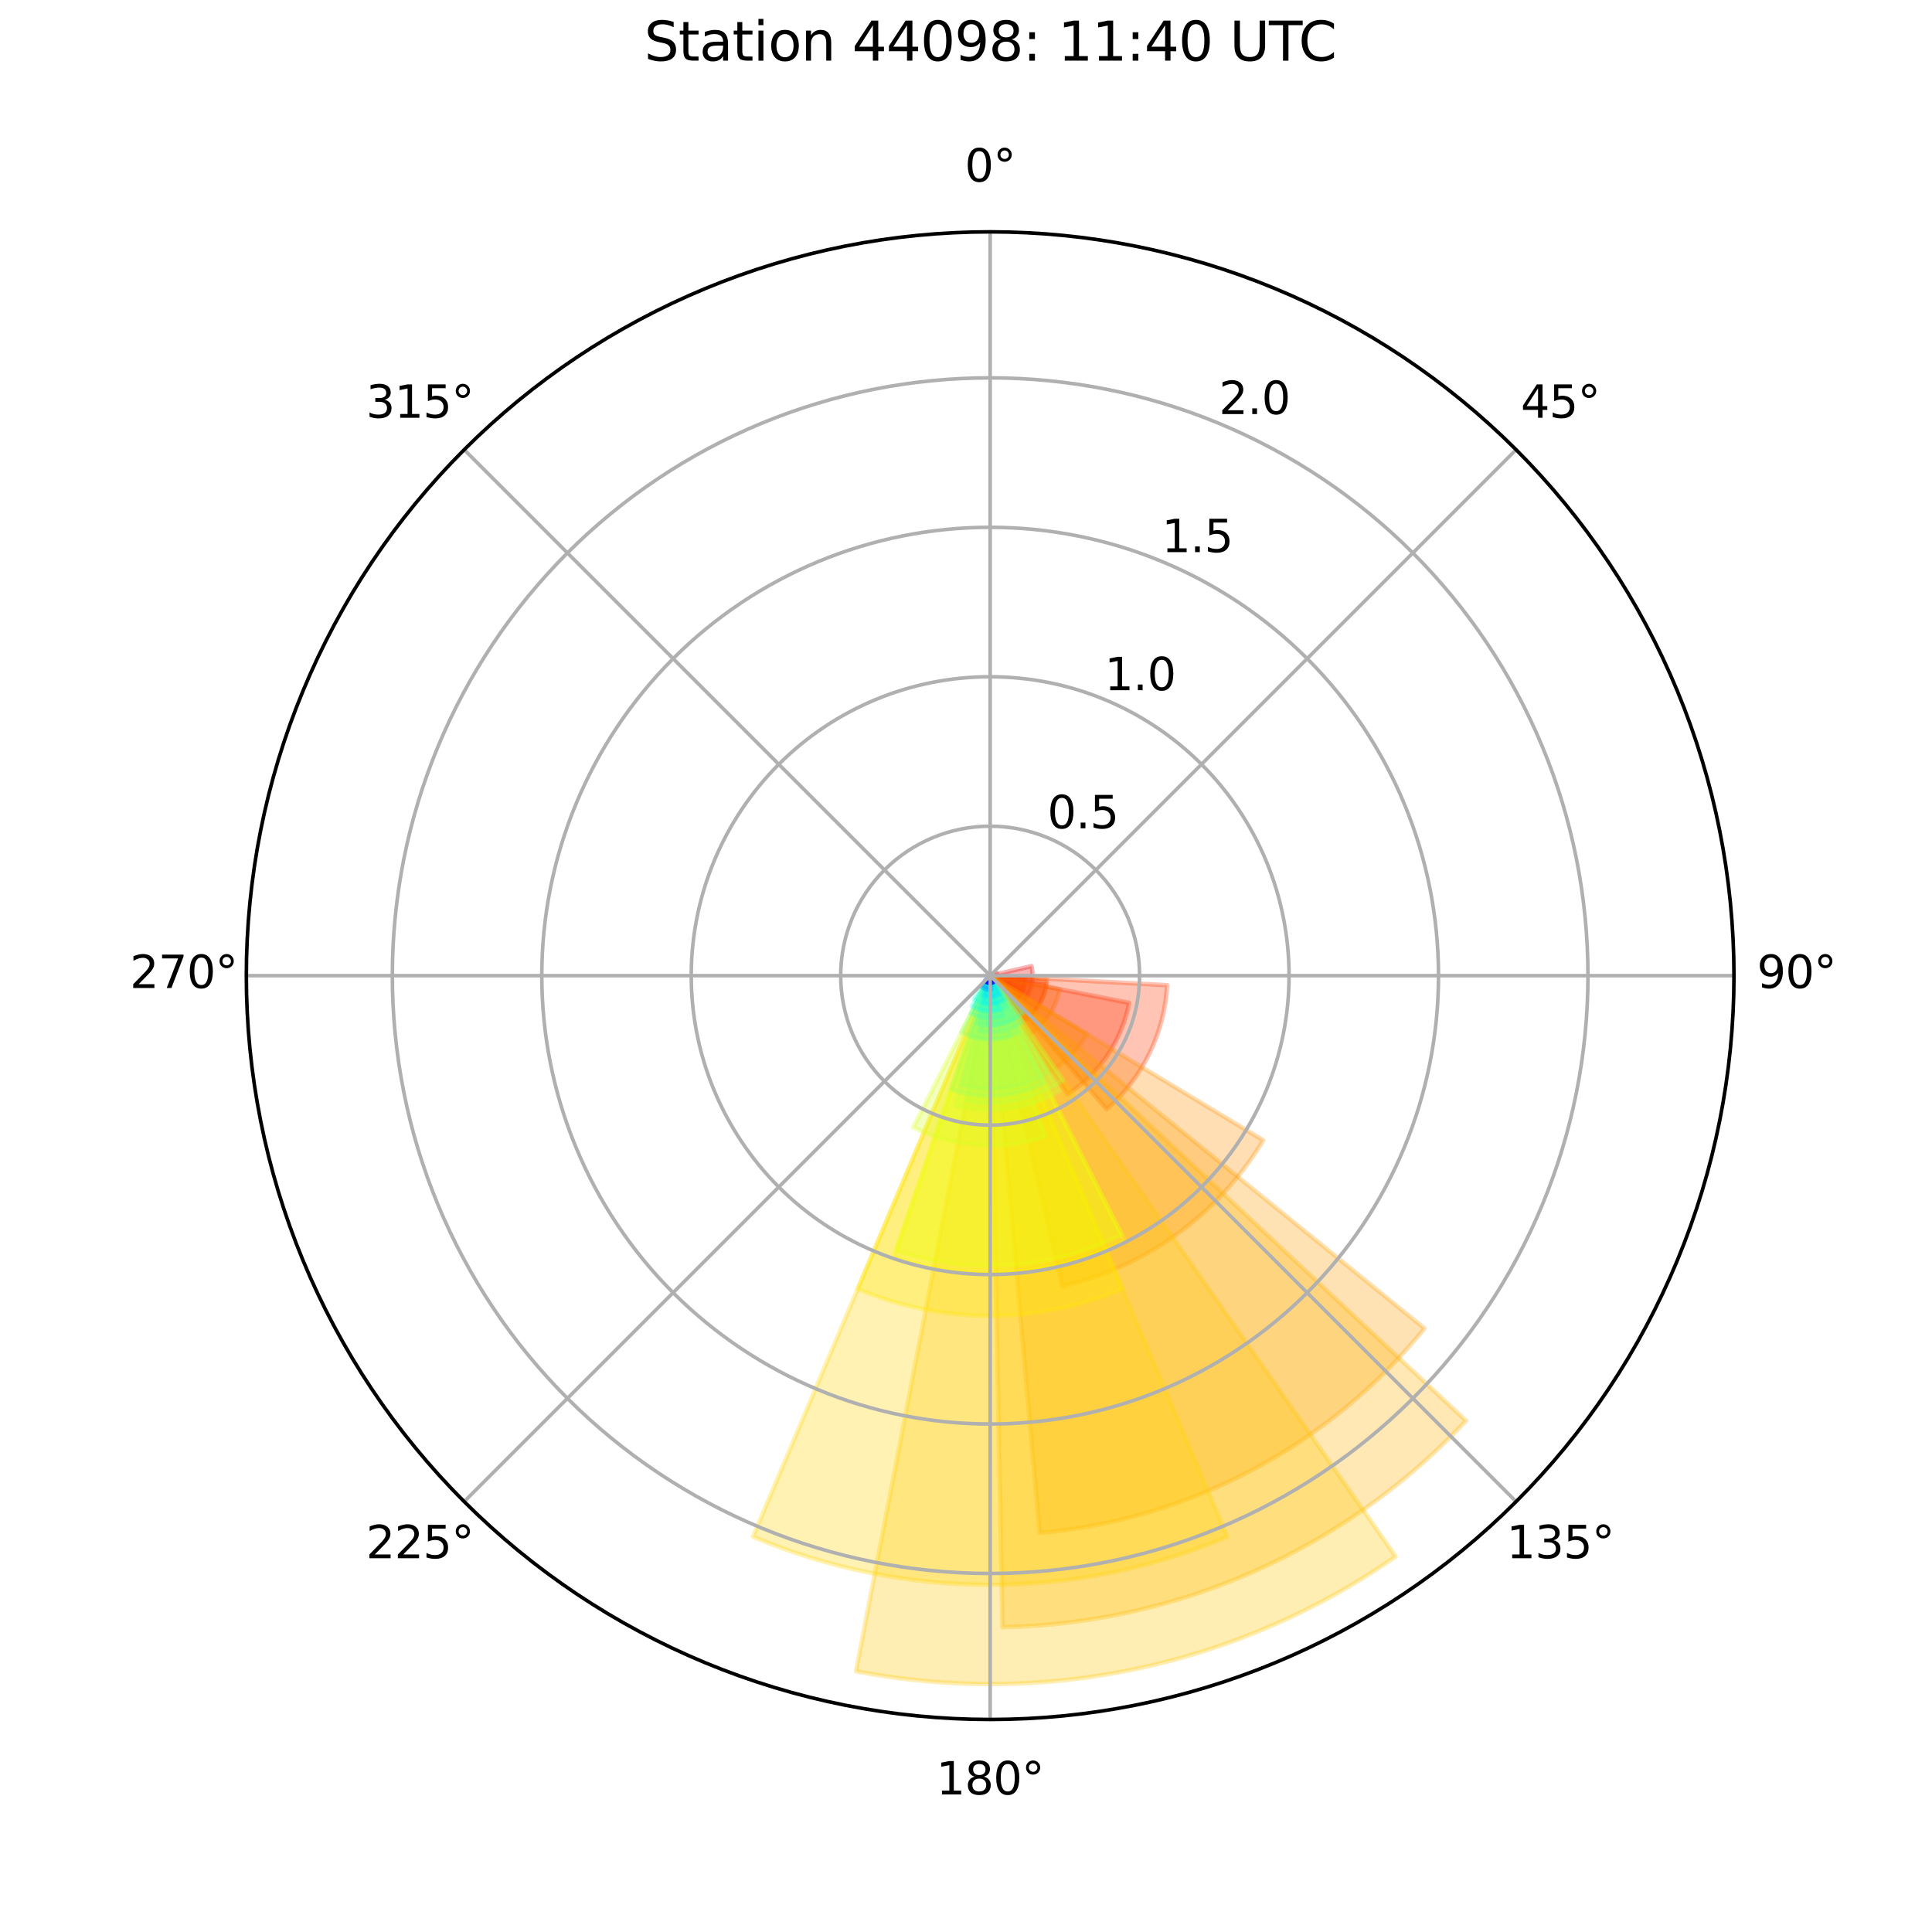 <?xml version="1.0" encoding="utf-8" standalone="no"?>
<!DOCTYPE svg PUBLIC "-//W3C//DTD SVG 1.1//EN"
  "http://www.w3.org/Graphics/SVG/1.1/DTD/svg11.dtd">
<svg xmlns:xlink="http://www.w3.org/1999/xlink" width="432pt" height="432pt" viewBox="0 0 432 432" xmlns="http://www.w3.org/2000/svg" version="1.1">
 <defs>
  <style type="text/css">*{stroke-linejoin: round; stroke-linecap: butt}</style>
 </defs>
 <g id="figure_1">
  <g id="patch_1">
   <path d="M 0 432 
L 432 432 
L 432 0 
L 0 0 
z
" style="fill: #ffffff"/>
  </g>
  <g id="axes_1">
   <g id="patch_2">
    <path d="M 387.72 218.16 
C 387.72 196.319 383.418 174.69 375.06 154.512 
C 366.701 134.334 354.45 115.998 339.006 100.554 
C 323.562 85.11 305.226 72.859 285.048 64.5 
C 264.87 56.142 243.241 51.84 221.4 51.84 
C 199.559 51.84 177.93 56.142 157.752 64.5 
C 137.574 72.859 119.238 85.11 103.794 100.554 
C 88.35 115.998 76.099 134.334 67.74 154.512 
C 59.382 174.69 55.08 196.319 55.08 218.16 
C 55.08 240.001 59.382 261.63 67.74 281.808 
C 76.099 301.986 88.35 320.322 103.794 335.766 
C 119.238 351.21 137.574 363.461 157.752 371.82 
C 177.93 380.178 199.559 384.48 221.4 384.48 
C 243.241 384.48 264.87 380.178 285.048 371.82 
C 305.226 363.461 323.562 351.21 339.006 335.766 
C 354.45 320.322 366.701 301.986 375.06 281.808 
C 383.418 261.63 387.72 240.001 387.72 218.16 
M 221.4 218.16 
C 221.4 218.16 221.4 218.16 221.4 218.16 
C 221.4 218.16 221.4 218.16 221.4 218.16 
C 221.4 218.16 221.4 218.16 221.4 218.16 
C 221.4 218.16 221.4 218.16 221.4 218.16 
C 221.4 218.16 221.4 218.16 221.4 218.16 
C 221.4 218.16 221.4 218.16 221.4 218.16 
C 221.4 218.16 221.4 218.16 221.4 218.16 
C 221.4 218.16 221.4 218.16 221.4 218.16 
C 221.4 218.16 221.4 218.16 221.4 218.16 
C 221.4 218.16 221.4 218.16 221.4 218.16 
C 221.4 218.16 221.4 218.16 221.4 218.16 
C 221.4 218.16 221.4 218.16 221.4 218.16 
C 221.4 218.16 221.4 218.16 221.4 218.16 
C 221.4 218.16 221.4 218.16 221.4 218.16 
C 221.4 218.16 221.4 218.16 221.4 218.16 
C 221.4 218.16 221.4 218.16 221.4 218.16 
z
" style="fill: #ffffff"/>
   </g>
   <g id="patch_3">
    <path d="M 221.4 218.16 
C 221.4 218.16 221.4 218.16 221.4 218.16 
C 221.4 218.16 221.4 218.16 221.4 218.16 
L 221.4 218.16 
C 221.4 218.16 221.4 218.16 221.4 218.16 
C 221.4 218.16 221.4 218.16 221.4 218.16 
z
" clip-path="url(#pe6a37d64e6)" style="fill: #800000; opacity: 0.3; stroke: #800000; stroke-linejoin: miter"/>
   </g>
   <g id="patch_4">
    <path d="M 221.4 218.16 
C 221.4 218.16 221.4 218.16 221.4 218.16 
C 221.4 218.16 221.4 218.16 221.4 218.16 
L 221.4 218.16 
C 221.4 218.16 221.4 218.16 221.4 218.16 
C 221.4 218.16 221.4 218.16 221.4 218.16 
z
" clip-path="url(#pe6a37d64e6)" style="fill: #890000; opacity: 0.3; stroke: #890000; stroke-linejoin: miter"/>
   </g>
   <g id="patch_5">
    <path d="M 221.4 218.16 
C 221.4 218.16 221.4 218.16 221.4 218.16 
C 221.4 218.16 221.4 218.16 221.4 218.16 
L 221.4 218.16 
C 221.4 218.16 221.4 218.16 221.4 218.16 
C 221.4 218.16 221.4 218.16 221.4 218.16 
z
" clip-path="url(#pe6a37d64e6)" style="fill: #920000; opacity: 0.3; stroke: #920000; stroke-linejoin: miter"/>
   </g>
   <g id="patch_6">
    <path d="M 221.4 218.16 
C 221.4 218.16 221.4 218.16 221.4 218.16 
C 221.4 218.16 221.4 218.16 221.4 218.16 
L 221.4 218.16 
C 221.4 218.16 221.4 218.16 221.4 218.16 
C 221.4 218.16 221.4 218.16 221.4 218.16 
z
" clip-path="url(#pe6a37d64e6)" style="fill: #9b0000; opacity: 0.3; stroke: #9b0000; stroke-linejoin: miter"/>
   </g>
   <g id="patch_7">
    <path d="M 221.4 218.16 
C 221.4 218.16 221.4 218.16 221.4 218.16 
C 221.4 218.16 221.4 218.16 221.4 218.16 
L 221.4 218.16 
C 221.4 218.16 221.4 218.16 221.4 218.16 
C 221.4 218.16 221.4 218.16 221.4 218.16 
z
" clip-path="url(#pe6a37d64e6)" style="fill: #a80000; opacity: 0.3; stroke: #a80000; stroke-linejoin: miter"/>
   </g>
   <g id="patch_8">
    <path d="M 221.4 218.16 
C 221.4 218.16 221.4 218.16 221.4 218.16 
C 221.4 218.16 221.4 218.16 221.4 218.16 
L 221.4 218.16 
C 221.4 218.16 221.4 218.16 221.4 218.16 
C 221.4 218.16 221.4 218.16 221.4 218.16 
z
" clip-path="url(#pe6a37d64e6)" style="fill: #b20000; opacity: 0.3; stroke: #b20000; stroke-linejoin: miter"/>
   </g>
   <g id="patch_9">
    <path d="M 221.4 218.16 
C 221.4 218.16 221.4 218.16 221.4 218.16 
C 221.4 218.16 221.4 218.16 221.4 218.16 
L 221.4 218.16 
C 221.4 218.16 221.4 218.16 221.4 218.16 
C 221.4 218.16 221.4 218.16 221.4 218.16 
z
" clip-path="url(#pe6a37d64e6)" style="fill: #bb0000; opacity: 0.3; stroke: #bb0000; stroke-linejoin: miter"/>
   </g>
   <g id="patch_10">
    <path d="M 221.4 218.16 
C 221.4 218.16 221.4 218.16 221.4 218.16 
C 221.4 218.16 221.4 218.16 221.4 218.16 
L 221.4 218.16 
C 221.4 218.16 221.4 218.16 221.4 218.16 
C 221.4 218.16 221.4 218.16 221.4 218.16 
z
" clip-path="url(#pe6a37d64e6)" style="fill: #c80000; opacity: 0.3; stroke: #c80000; stroke-linejoin: miter"/>
   </g>
   <g id="patch_11">
    <path d="M 221.4 218.16 
C 221.4 218.16 221.4 218.16 221.4 218.16 
C 221.4 218.16 221.4 218.16 221.4 218.16 
L 220.987 219.71 
C 221.194 219.765 221.411 219.778 221.623 219.748 
C 221.836 219.719 222.04 219.646 222.224 219.536 
z
" clip-path="url(#pe6a37d64e6)" style="fill: #d10000; opacity: 0.3; stroke: #d10000; stroke-linejoin: miter"/>
   </g>
   <g id="patch_12">
    <path d="M 221.4 218.16 
C 221.4 218.16 221.4 218.16 221.4 218.16 
C 221.4 218.16 221.4 218.16 221.4 218.16 
L 222.804 218.936 
C 222.908 218.748 222.973 218.541 222.995 218.328 
C 223.018 218.114 222.997 217.899 222.935 217.693 
z
" clip-path="url(#pe6a37d64e6)" style="fill: #da0000; opacity: 0.3; stroke: #da0000; stroke-linejoin: miter"/>
   </g>
   <g id="patch_13">
    <path d="M 221.4 218.16 
C 221.4 218.16 221.4 218.16 221.4 218.16 
C 221.4 218.16 221.4 218.16 221.4 218.16 
L 229.367 223.318 
C 230.057 222.252 230.526 221.058 230.746 219.808 
C 230.967 218.558 230.934 217.276 230.65 216.038 
z
" clip-path="url(#pe6a37d64e6)" style="fill: #e80000; opacity: 0.3; stroke: #e80000; stroke-linejoin: miter"/>
   </g>
   <g id="patch_14">
    <path d="M 221.4 218.16 
C 221.4 218.16 221.4 218.16 221.4 218.16 
C 221.4 218.16 221.4 218.16 221.4 218.16 
L 224.518 221.737 
C 224.997 221.32 225.387 220.811 225.665 220.24 
C 225.943 219.67 226.104 219.049 226.138 218.415 
z
" clip-path="url(#pe6a37d64e6)" style="fill: #f10800; opacity: 0.3; stroke: #f10800; stroke-linejoin: miter"/>
   </g>
   <g id="patch_15">
    <path d="M 221.4 218.16 
C 221.4 218.16 221.4 218.16 221.4 218.16 
C 221.4 218.16 221.4 218.16 221.4 218.16 
L 226.626 224.155 
C 227.428 223.456 228.082 222.603 228.548 221.647 
C 229.015 220.69 229.285 219.65 229.342 218.588 
z
" clip-path="url(#pe6a37d64e6)" style="fill: #fa0f00; opacity: 0.3; stroke: #fa0f00; stroke-linejoin: miter"/>
   </g>
   <g id="patch_16">
    <path d="M 221.4 218.16 
C 221.4 218.16 221.4 218.16 221.4 218.16 
C 221.4 218.16 221.4 218.16 221.4 218.16 
L 224.261 225.581 
C 225.254 225.198 226.16 224.62 226.925 223.881 
C 227.69 223.142 228.3 222.257 228.717 221.278 
z
" clip-path="url(#pe6a37d64e6)" style="fill: #ff1600; opacity: 0.3; stroke: #ff1600; stroke-linejoin: miter"/>
   </g>
   <g id="patch_17">
    <path d="M 221.4 218.16 
C 221.4 218.16 221.4 218.16 221.4 218.16 
C 221.4 218.16 221.4 218.16 221.4 218.16 
L 229.057 228.291 
C 230.412 227.266 231.548 225.981 232.397 224.509 
C 233.247 223.038 233.792 221.411 234.002 219.726 
z
" clip-path="url(#pe6a37d64e6)" style="fill: #ff2200; opacity: 0.3; stroke: #ff2200; stroke-linejoin: miter"/>
   </g>
   <g id="patch_18">
    <path d="M 221.4 218.16 
C 221.4 218.16 221.4 218.16 221.4 218.16 
C 221.4 218.16 221.4 218.16 221.4 218.16 
L 238.692 244.704 
C 242.243 242.391 245.294 239.389 247.664 235.875 
C 250.034 232.362 251.675 228.408 252.489 224.249 
z
" clip-path="url(#pe6a37d64e6)" style="fill: #ff2d00; opacity: 0.3; stroke: #ff2d00; stroke-linejoin: miter"/>
   </g>
   <g id="patch_19">
    <path d="M 221.4 218.16 
C 221.4 218.16 221.4 218.16 221.4 218.16 
C 221.4 218.16 221.4 218.16 221.4 218.16 
L 247.444 248.035 
C 251.441 244.55 254.698 240.3 257.022 235.534 
C 259.347 230.769 260.691 225.585 260.976 220.291 
z
" clip-path="url(#pe6a37d64e6)" style="fill: #ff3b00; opacity: 0.3; stroke: #ff3b00; stroke-linejoin: miter"/>
   </g>
   <g id="patch_20">
    <path d="M 221.4 218.16 
C 221.4 218.16 221.4 218.16 221.4 218.16 
C 221.4 218.16 221.4 218.16 221.4 218.16 
L 225.741 224.824 
C 226.633 224.243 227.399 223.49 227.994 222.607 
C 228.589 221.725 229.001 220.733 229.205 219.689 
z
" clip-path="url(#pe6a37d64e6)" style="fill: #ff4a00; opacity: 0.3; stroke: #ff4a00; stroke-linejoin: miter"/>
   </g>
   <g id="patch_21">
    <path d="M 221.4 218.16 
C 221.4 218.16 221.4 218.16 221.4 218.16 
C 221.4 218.16 221.4 218.16 221.4 218.16 
L 229.745 227.732 
C 231.025 226.616 232.069 225.254 232.814 223.727 
C 233.558 222.2 233.989 220.539 234.08 218.843 
z
" clip-path="url(#pe6a37d64e6)" style="fill: #ff5d00; opacity: 0.3; stroke: #ff5d00; stroke-linejoin: miter"/>
   </g>
   <g id="patch_22">
    <path d="M 221.4 218.16 
C 221.4 218.16 221.4 218.16 221.4 218.16 
C 221.4 218.16 221.4 218.16 221.4 218.16 
L 230.046 231.432 
C 231.822 230.276 233.347 228.774 234.532 227.018 
C 235.717 225.261 236.537 223.284 236.945 221.205 
z
" clip-path="url(#pe6a37d64e6)" style="fill: #ff6f00; opacity: 0.3; stroke: #ff6f00; stroke-linejoin: miter"/>
   </g>
   <g id="patch_23">
    <path d="M 221.4 218.16 
C 221.4 218.16 221.4 218.16 221.4 218.16 
C 221.4 218.16 221.4 218.16 221.4 218.16 
L 227.133 242.833 
C 230.434 242.066 233.548 240.645 236.289 238.653 
C 239.03 236.661 241.345 234.139 243.094 231.237 
z
" clip-path="url(#pe6a37d64e6)" style="fill: #ff7e00; opacity: 0.3; stroke: #ff7e00; stroke-linejoin: miter"/>
   </g>
   <g id="patch_24">
    <path d="M 221.4 218.16 
C 221.4 218.16 221.4 218.16 221.4 218.16 
C 221.4 218.16 221.4 218.16 221.4 218.16 
L 237.541 287.623 
C 246.834 285.463 255.599 281.461 263.317 275.854 
C 271.035 270.246 277.55 263.147 282.475 254.976 
z
" clip-path="url(#pe6a37d64e6)" style="fill: #ff9100; opacity: 0.3; stroke: #ff9100; stroke-linejoin: miter"/>
   </g>
   <g id="patch_25">
    <path d="M 221.4 218.16 
C 221.4 218.16 221.4 218.16 221.4 218.16 
C 221.4 218.16 221.4 218.16 221.4 218.16 
L 232.482 342.784 
C 249.154 341.302 265.36 336.489 280.138 328.631 
C 294.917 320.773 307.969 310.029 318.521 297.037 
z
" clip-path="url(#pe6a37d64e6)" style="fill: #ff9f00; opacity: 0.3; stroke: #ff9f00; stroke-linejoin: miter"/>
   </g>
   <g id="patch_26">
    <path d="M 221.4 218.16 
C 221.4 218.16 221.4 218.16 221.4 218.16 
C 221.4 218.16 221.4 218.16 221.4 218.16 
L 224.151 363.835 
C 243.638 363.467 262.856 359.193 280.662 351.265 
C 298.468 343.337 314.504 331.916 327.817 317.68 
z
" clip-path="url(#pe6a37d64e6)" style="fill: #ffb200; opacity: 0.3; stroke: #ffb200; stroke-linejoin: miter"/>
   </g>
   <g id="patch_27">
    <path d="M 221.4 218.16 
C 221.4 218.16 221.4 218.16 221.4 218.16 
C 221.4 218.16 221.4 218.16 221.4 218.16 
L 191.398 373.693 
C 212.204 377.706 233.606 377.504 254.333 373.099 
C 275.06 368.693 294.694 360.172 312.069 348.043 
z
" clip-path="url(#pe6a37d64e6)" style="fill: #ffc400; opacity: 0.3; stroke: #ffc400; stroke-linejoin: miter"/>
   </g>
   <g id="patch_28">
    <path d="M 221.4 218.16 
C 221.4 218.16 221.4 218.16 221.4 218.16 
C 221.4 218.16 221.4 218.16 221.4 218.16 
L 168.357 343.618 
C 185.14 350.714 203.178 354.371 221.4 354.371 
C 239.622 354.371 257.66 350.714 274.443 343.618 
z
" clip-path="url(#pe6a37d64e6)" style="fill: #ffd300; opacity: 0.3; stroke: #ffd300; stroke-linejoin: miter"/>
   </g>
   <g id="patch_29">
    <path d="M 221.4 218.16 
C 221.4 218.16 221.4 218.16 221.4 218.16 
C 221.4 218.16 221.4 218.16 221.4 218.16 
L 191.781 288.215 
C 201.153 292.177 211.225 294.219 221.4 294.219 
C 231.575 294.219 241.647 292.177 251.019 288.215 
z
" clip-path="url(#pe6a37d64e6)" style="fill: #ffe600; opacity: 0.3; stroke: #ffe600; stroke-linejoin: miter"/>
   </g>
   <g id="patch_30">
    <path d="M 221.4 218.16 
C 221.4 218.16 221.4 218.16 221.4 218.16 
C 221.4 218.16 221.4 218.16 221.4 218.16 
L 199.839 281.069 
C 208.255 283.953 217.164 285.12 226.039 284.499 
C 234.914 283.879 243.574 281.484 251.506 277.456 
z
" clip-path="url(#pe6a37d64e6)" style="fill: #f8f500; opacity: 0.3; stroke: #f8f500; stroke-linejoin: miter"/>
   </g>
   <g id="patch_31">
    <path d="M 221.4 218.16 
C 221.4 218.16 221.4 218.16 221.4 218.16 
C 221.4 218.16 221.4 218.16 221.4 218.16 
L 200.337 279.615 
C 208.559 282.432 217.262 283.572 225.932 282.966 
C 234.601 282.36 243.061 280.02 250.811 276.085 
z
" clip-path="url(#pe6a37d64e6)" style="fill: #e7ff0f; opacity: 0.3; stroke: #e7ff0f; stroke-linejoin: miter"/>
   </g>
   <g id="patch_32">
    <path d="M 221.4 218.16 
C 221.4 218.16 221.4 218.16 221.4 218.16 
C 221.4 218.16 221.4 218.16 221.4 218.16 
L 204.183 252.069 
C 208.72 254.372 213.672 255.742 218.747 256.097 
C 223.822 256.452 228.917 255.785 233.73 254.135 
z
" clip-path="url(#pe6a37d64e6)" style="fill: #d7ff1f; opacity: 0.3; stroke: #d7ff1f; stroke-linejoin: miter"/>
   </g>
   <g id="patch_33">
    <path d="M 221.4 218.16 
C 221.4 218.16 221.4 218.16 221.4 218.16 
C 221.4 218.16 221.4 218.16 221.4 218.16 
L 213.657 247.222 
C 217.545 248.258 221.601 248.503 225.586 247.943 
C 229.57 247.383 233.402 246.029 236.853 243.962 
z
" clip-path="url(#pe6a37d64e6)" style="fill: #caff2c; opacity: 0.3; stroke: #caff2c; stroke-linejoin: miter"/>
   </g>
   <g id="patch_34">
    <path d="M 221.4 218.16 
C 221.4 218.16 221.4 218.16 221.4 218.16 
C 221.4 218.16 221.4 218.16 221.4 218.16 
L 215.994 246.182 
C 219.743 246.905 223.599 246.869 227.334 246.075 
C 231.068 245.281 234.605 243.746 237.736 241.561 
z
" clip-path="url(#pe6a37d64e6)" style="fill: #baff3c; opacity: 0.3; stroke: #baff3c; stroke-linejoin: miter"/>
   </g>
   <g id="patch_35">
    <path d="M 221.4 218.16 
C 221.4 218.16 221.4 218.16 221.4 218.16 
C 221.4 218.16 221.4 218.16 221.4 218.16 
L 214.879 242.637 
C 218.153 243.509 221.57 243.716 224.925 243.244 
C 228.281 242.773 231.508 241.632 234.415 239.891 
z
" clip-path="url(#pe6a37d64e6)" style="fill: #aaff4d; opacity: 0.3; stroke: #aaff4d; stroke-linejoin: miter"/>
   </g>
   <g id="patch_36">
    <path d="M 221.4 218.16 
C 221.4 218.16 221.4 218.16 221.4 218.16 
C 221.4 218.16 221.4 218.16 221.4 218.16 
L 212.667 243.64 
C 216.076 244.808 219.684 245.28 223.279 245.029 
C 226.873 244.778 230.381 243.808 233.594 242.176 
z
" clip-path="url(#pe6a37d64e6)" style="fill: #9dff5a; opacity: 0.3; stroke: #9dff5a; stroke-linejoin: miter"/>
   </g>
   <g id="patch_37">
    <path d="M 221.4 218.16 
C 221.4 218.16 221.4 218.16 221.4 218.16 
C 221.4 218.16 221.4 218.16 221.4 218.16 
L 214.955 230.854 
C 216.653 231.716 218.507 232.228 220.407 232.361 
C 222.307 232.494 224.214 232.244 226.016 231.627 
z
" clip-path="url(#pe6a37d64e6)" style="fill: #8dff6a; opacity: 0.3; stroke: #8dff6a; stroke-linejoin: miter"/>
   </g>
   <g id="patch_38">
    <path d="M 221.4 218.16 
C 221.4 218.16 221.4 218.16 221.4 218.16 
C 221.4 218.16 221.4 218.16 221.4 218.16 
L 216.784 231.627 
C 218.586 232.244 220.493 232.494 222.393 232.361 
C 224.293 232.228 226.147 231.716 227.845 230.854 
z
" clip-path="url(#pe6a37d64e6)" style="fill: #80ff77; opacity: 0.3; stroke: #80ff77; stroke-linejoin: miter"/>
   </g>
   <g id="patch_39">
    <path d="M 221.4 218.16 
C 221.4 218.16 221.4 218.16 221.4 218.16 
C 221.4 218.16 221.4 218.16 221.4 218.16 
L 218.995 230.629 
C 220.663 230.951 222.379 230.934 224.04 230.581 
C 225.702 230.228 227.276 229.545 228.669 228.573 
z
" clip-path="url(#pe6a37d64e6)" style="fill: #70ff87; opacity: 0.3; stroke: #70ff87; stroke-linejoin: miter"/>
   </g>
   <g id="patch_40">
    <path d="M 221.4 218.16 
C 221.4 218.16 221.4 218.16 221.4 218.16 
C 221.4 218.16 221.4 218.16 221.4 218.16 
L 218.544 228.881 
C 219.978 229.263 221.474 229.353 222.944 229.147 
C 224.414 228.94 225.827 228.441 227.101 227.678 
z
" clip-path="url(#pe6a37d64e6)" style="fill: #60ff97; opacity: 0.3; stroke: #60ff97; stroke-linejoin: miter"/>
   </g>
   <g id="patch_41">
    <path d="M 221.4 218.16 
C 221.4 218.16 221.4 218.16 221.4 218.16 
C 221.4 218.16 221.4 218.16 221.4 218.16 
L 220.835 229.24 
C 222.317 229.316 223.8 229.093 225.195 228.586 
C 226.589 228.078 227.868 227.296 228.955 226.285 
z
" clip-path="url(#pe6a37d64e6)" style="fill: #53ffa4; opacity: 0.3; stroke: #53ffa4; stroke-linejoin: miter"/>
   </g>
   <g id="patch_42">
    <path d="M 221.4 218.16 
C 221.4 218.16 221.4 218.16 221.4 218.16 
C 221.4 218.16 221.4 218.16 221.4 218.16 
L 217.103 226.622 
C 218.235 227.197 219.471 227.539 220.738 227.628 
C 222.004 227.716 223.276 227.55 224.477 227.138 
z
" clip-path="url(#pe6a37d64e6)" style="fill: #43ffb4; opacity: 0.3; stroke: #43ffb4; stroke-linejoin: miter"/>
   </g>
   <g id="patch_43">
    <path d="M 221.4 218.16 
C 221.4 218.16 221.4 218.16 221.4 218.16 
C 221.4 218.16 221.4 218.16 221.4 218.16 
L 218.821 225.684 
C 219.828 226.029 220.893 226.168 221.955 226.094 
C 223.016 226.02 224.052 225.733 225.001 225.252 
z
" clip-path="url(#pe6a37d64e6)" style="fill: #36ffc1; opacity: 0.3; stroke: #36ffc1; stroke-linejoin: miter"/>
   </g>
   <g id="patch_44">
    <path d="M 221.4 218.16 
C 221.4 218.16 221.4 218.16 221.4 218.16 
C 221.4 218.16 221.4 218.16 221.4 218.16 
L 217.766 223.366 
C 218.462 223.852 219.249 224.194 220.08 224.371 
C 220.911 224.547 221.769 224.555 222.603 224.394 
z
" clip-path="url(#pe6a37d64e6)" style="fill: #26ffd1; opacity: 0.3; stroke: #26ffd1; stroke-linejoin: miter"/>
   </g>
   <g id="patch_45">
    <path d="M 221.4 218.16 
C 221.4 218.16 221.4 218.16 221.4 218.16 
C 221.4 218.16 221.4 218.16 221.4 218.16 
L 217.313 224.983 
C 218.226 225.53 219.239 225.888 220.293 226.036 
C 221.347 226.184 222.419 226.119 223.448 225.845 
z
" clip-path="url(#pe6a37d64e6)" style="fill: #16ffe1; opacity: 0.3; stroke: #16ffe1; stroke-linejoin: miter"/>
   </g>
   <g id="patch_46">
    <path d="M 221.4 218.16 
C 221.4 218.16 221.4 218.16 221.4 218.16 
C 221.4 218.16 221.4 218.16 221.4 218.16 
L 219.765 224.295 
C 220.586 224.514 221.443 224.566 222.284 224.448 
C 223.125 224.329 223.934 224.044 224.662 223.607 
z
" clip-path="url(#pe6a37d64e6)" style="fill: #09f0ee; opacity: 0.3; stroke: #09f0ee; stroke-linejoin: miter"/>
   </g>
   <g id="patch_47">
    <path d="M 221.4 218.16 
C 221.4 218.16 221.4 218.16 221.4 218.16 
C 221.4 218.16 221.4 218.16 221.4 218.16 
L 219.861 222.649 
C 220.462 222.855 221.098 222.938 221.731 222.894 
C 222.364 222.849 222.982 222.679 223.548 222.391 
z
" clip-path="url(#pe6a37d64e6)" style="fill: #00dcfe; opacity: 0.3; stroke: #00dcfe; stroke-linejoin: miter"/>
   </g>
   <g id="patch_48">
    <path d="M 221.4 218.16 
C 221.4 218.16 221.4 218.16 221.4 218.16 
C 221.4 218.16 221.4 218.16 221.4 218.16 
L 219.427 220.604 
C 219.754 220.868 220.13 221.064 220.534 221.18 
C 220.938 221.295 221.361 221.329 221.778 221.278 
z
" clip-path="url(#pe6a37d64e6)" style="fill: #00ccff; opacity: 0.3; stroke: #00ccff; stroke-linejoin: miter"/>
   </g>
   <g id="patch_49">
    <path d="M 221.4 218.16 
C 221.4 218.16 221.4 218.16 221.4 218.16 
C 221.4 218.16 221.4 218.16 221.4 218.16 
L 220.482 219.475 
C 220.658 219.598 220.857 219.684 221.066 219.729 
C 221.276 219.774 221.493 219.776 221.704 219.735 
z
" clip-path="url(#pe6a37d64e6)" style="fill: #00b8ff; opacity: 0.3; stroke: #00b8ff; stroke-linejoin: miter"/>
   </g>
   <g id="patch_50">
    <path d="M 221.4 218.16 
C 221.4 218.16 221.4 218.16 221.4 218.16 
C 221.4 218.16 221.4 218.16 221.4 218.16 
L 220.775 219.637 
C 220.973 219.721 221.185 219.764 221.4 219.764 
C 221.615 219.764 221.827 219.721 222.025 219.637 
z
" clip-path="url(#pe6a37d64e6)" style="fill: #00a4ff; opacity: 0.3; stroke: #00a4ff; stroke-linejoin: miter"/>
   </g>
   <g id="patch_51">
    <path d="M 221.4 218.16 
C 221.4 218.16 221.4 218.16 221.4 218.16 
C 221.4 218.16 221.4 218.16 221.4 218.16 
L 219.261 220.46 
C 219.569 220.747 219.931 220.968 220.326 221.112 
C 220.721 221.256 221.14 221.319 221.56 221.297 
z
" clip-path="url(#pe6a37d64e6)" style="fill: #0094ff; opacity: 0.3; stroke: #0094ff; stroke-linejoin: miter"/>
   </g>
   <g id="patch_52">
    <path d="M 221.4 218.16 
C 221.4 218.16 221.4 218.16 221.4 218.16 
C 221.4 218.16 221.4 218.16 221.4 218.16 
L 220.674 219.59 
C 220.865 219.687 221.074 219.745 221.288 219.76 
C 221.502 219.775 221.717 219.747 221.92 219.677 
z
" clip-path="url(#pe6a37d64e6)" style="fill: #0080ff; opacity: 0.3; stroke: #0080ff; stroke-linejoin: miter"/>
   </g>
   <g id="patch_53">
    <path d="M 221.4 218.16 
C 221.4 218.16 221.4 218.16 221.4 218.16 
C 221.4 218.16 221.4 218.16 221.4 218.16 
L 220.88 219.677 
C 221.083 219.747 221.298 219.775 221.512 219.76 
C 221.726 219.745 221.935 219.687 222.126 219.59 
z
" clip-path="url(#pe6a37d64e6)" style="fill: #006dff; opacity: 0.3; stroke: #006dff; stroke-linejoin: miter"/>
   </g>
   <g id="patch_54">
    <path d="M 221.4 218.16 
C 221.4 218.16 221.4 218.16 221.4 218.16 
C 221.4 218.16 221.4 218.16 221.4 218.16 
L 220.482 219.475 
C 220.658 219.598 220.857 219.684 221.066 219.729 
C 221.276 219.774 221.493 219.776 221.704 219.735 
z
" clip-path="url(#pe6a37d64e6)" style="fill: #005dff; opacity: 0.3; stroke: #005dff; stroke-linejoin: miter"/>
   </g>
   <g id="patch_55">
    <path d="M 221.4 218.16 
C 221.4 218.16 221.4 218.16 221.4 218.16 
C 221.4 218.16 221.4 218.16 221.4 218.16 
L 220.88 219.677 
C 221.083 219.747 221.298 219.775 221.512 219.76 
C 221.726 219.745 221.935 219.687 222.126 219.59 
z
" clip-path="url(#pe6a37d64e6)" style="fill: #0048ff; opacity: 0.3; stroke: #0048ff; stroke-linejoin: miter"/>
   </g>
   <g id="patch_56">
    <path d="M 221.4 218.16 
C 221.4 218.16 221.4 218.16 221.4 218.16 
C 221.4 218.16 221.4 218.16 221.4 218.16 
L 220.228 219.256 
C 220.375 219.412 220.552 219.538 220.748 219.625 
C 220.944 219.713 221.155 219.76 221.37 219.764 
z
" clip-path="url(#pe6a37d64e6)" style="fill: #0038ff; opacity: 0.3; stroke: #0038ff; stroke-linejoin: miter"/>
   </g>
   <g id="patch_57">
    <path d="M 221.4 218.16 
C 221.4 218.16 221.4 218.16 221.4 218.16 
C 221.4 218.16 221.4 218.16 221.4 218.16 
L 220.674 219.59 
C 220.865 219.687 221.074 219.745 221.288 219.76 
C 221.502 219.775 221.717 219.747 221.92 219.677 
z
" clip-path="url(#pe6a37d64e6)" style="fill: #0025ff; opacity: 0.3; stroke: #0025ff; stroke-linejoin: miter"/>
   </g>
   <g id="patch_58">
    <path d="M 221.4 218.16 
C 221.4 218.16 221.4 218.16 221.4 218.16 
C 221.4 218.16 221.4 218.16 221.4 218.16 
L 220.392 219.408 
C 220.559 219.543 220.752 219.643 220.958 219.702 
C 221.164 219.761 221.38 219.778 221.593 219.752 
z
" clip-path="url(#pe6a37d64e6)" style="fill: #0010ff; opacity: 0.3; stroke: #0010ff; stroke-linejoin: miter"/>
   </g>
   <g id="patch_59">
    <path d="M 221.4 218.16 
C 221.4 218.16 221.4 218.16 221.4 218.16 
C 221.4 218.16 221.4 218.16 221.4 218.16 
L 220.775 219.637 
C 220.973 219.721 221.185 219.764 221.4 219.764 
C 221.615 219.764 221.827 219.721 222.025 219.637 
z
" clip-path="url(#pe6a37d64e6)" style="fill: #0000ff; opacity: 0.3; stroke: #0000ff; stroke-linejoin: miter"/>
   </g>
   <g id="patch_60">
    <path d="M 221.4 218.16 
C 221.4 218.16 221.4 218.16 221.4 218.16 
C 221.4 218.16 221.4 218.16 221.4 218.16 
L 220.88 219.677 
C 221.083 219.747 221.298 219.775 221.512 219.76 
C 221.726 219.745 221.935 219.687 222.126 219.59 
z
" clip-path="url(#pe6a37d64e6)" style="fill: #0000fa; opacity: 0.3; stroke: #0000fa; stroke-linejoin: miter"/>
   </g>
   <g id="patch_61">
    <path d="M 221.4 218.16 
C 221.4 218.16 221.4 218.16 221.4 218.16 
C 221.4 218.16 221.4 218.16 221.4 218.16 
L 221.4 218.16 
C 221.4 218.16 221.4 218.16 221.4 218.16 
C 221.4 218.16 221.4 218.16 221.4 218.16 
z
" clip-path="url(#pe6a37d64e6)" style="fill: #0000e8; opacity: 0.3; stroke: #0000e8; stroke-linejoin: miter"/>
   </g>
   <g id="patch_62">
    <path d="M 221.4 218.16 
C 221.4 218.16 221.4 218.16 221.4 218.16 
C 221.4 218.16 221.4 218.16 221.4 218.16 
L 221.4 218.16 
C 221.4 218.16 221.4 218.16 221.4 218.16 
C 221.4 218.16 221.4 218.16 221.4 218.16 
z
" clip-path="url(#pe6a37d64e6)" style="fill: #0000d1; opacity: 0.3; stroke: #0000d1; stroke-linejoin: miter"/>
   </g>
   <g id="patch_63">
    <path d="M 221.4 218.16 
C 221.4 218.16 221.4 218.16 221.4 218.16 
C 221.4 218.16 221.4 218.16 221.4 218.16 
L 221.4 218.16 
C 221.4 218.16 221.4 218.16 221.4 218.16 
C 221.4 218.16 221.4 218.16 221.4 218.16 
z
" clip-path="url(#pe6a37d64e6)" style="fill: #0000bb; opacity: 0.3; stroke: #0000bb; stroke-linejoin: miter"/>
   </g>
   <g id="patch_64">
    <path d="M 221.4 218.16 
C 221.4 218.16 221.4 218.16 221.4 218.16 
C 221.4 218.16 221.4 218.16 221.4 218.16 
L 221.4 218.16 
C 221.4 218.16 221.4 218.16 221.4 218.16 
C 221.4 218.16 221.4 218.16 221.4 218.16 
z
" clip-path="url(#pe6a37d64e6)" style="fill: #0000a8; opacity: 0.3; stroke: #0000a8; stroke-linejoin: miter"/>
   </g>
   <g id="patch_65">
    <path d="M 221.4 218.16 
C 221.4 218.16 221.4 218.16 221.4 218.16 
C 221.4 218.16 221.4 218.16 221.4 218.16 
L 221.4 218.16 
C 221.4 218.16 221.4 218.16 221.4 218.16 
C 221.4 218.16 221.4 218.16 221.4 218.16 
z
" clip-path="url(#pe6a37d64e6)" style="fill: #000092; opacity: 0.3; stroke: #000092; stroke-linejoin: miter"/>
   </g>
   <g id="patch_66">
    <path d="M 221.4 218.16 
C 221.4 218.16 221.4 218.16 221.4 218.16 
C 221.4 218.16 221.4 218.16 221.4 218.16 
L 221.4 218.16 
C 221.4 218.16 221.4 218.16 221.4 218.16 
C 221.4 218.16 221.4 218.16 221.4 218.16 
z
" clip-path="url(#pe6a37d64e6)" style="fill: #000080; opacity: 0.3; stroke: #000080; stroke-linejoin: miter"/>
   </g>
   <g id="matplotlib.axis_1">
    <g id="xtick_1">
     <g id="line2d_1">
      <path d="M 221.4 218.16 
L 221.4 51.84 
" clip-path="url(#pe6a37d64e6)" style="fill: none; stroke: #b0b0b0; stroke-width: 0.8; stroke-linecap: square"/>
     </g>
     <g id="text_1">
      <!-- 0° -->
      <g transform="translate(215.719 40.599) scale(0.1 -0.1)">
       <defs>
        <path id="DejaVuSans-30" d="M 2034 4250 
Q 1547 4250 1301 3770 
Q 1056 3291 1056 2328 
Q 1056 1369 1301 889 
Q 1547 409 2034 409 
Q 2525 409 2770 889 
Q 3016 1369 3016 2328 
Q 3016 3291 2770 3770 
Q 2525 4250 2034 4250 
z
M 2034 4750 
Q 2819 4750 3233 4129 
Q 3647 3509 3647 2328 
Q 3647 1150 3233 529 
Q 2819 -91 2034 -91 
Q 1250 -91 836 529 
Q 422 1150 422 2328 
Q 422 3509 836 4129 
Q 1250 4750 2034 4750 
z
" transform="scale(0.016)"/>
        <path id="DejaVuSans-b0" d="M 1600 4347 
Q 1350 4347 1178 4173 
Q 1006 4000 1006 3750 
Q 1006 3503 1178 3333 
Q 1350 3163 1600 3163 
Q 1850 3163 2022 3333 
Q 2194 3503 2194 3750 
Q 2194 3997 2020 4172 
Q 1847 4347 1600 4347 
z
M 1600 4750 
Q 1800 4750 1984 4673 
Q 2169 4597 2303 4453 
Q 2447 4313 2519 4134 
Q 2591 3956 2591 3750 
Q 2591 3338 2302 3052 
Q 2013 2766 1594 2766 
Q 1172 2766 890 3047 
Q 609 3328 609 3750 
Q 609 4169 896 4459 
Q 1184 4750 1600 4750 
z
" transform="scale(0.016)"/>
       </defs>
       <use xlink:href="#DejaVuSans-30"/>
       <use xlink:href="#DejaVuSans-b0" x="63.623"/>
      </g>
     </g>
    </g>
    <g id="xtick_2">
     <g id="line2d_2">
      <path d="M 221.4 218.16 
L 339.006 100.554 
" clip-path="url(#pe6a37d64e6)" style="fill: none; stroke: #b0b0b0; stroke-width: 0.8; stroke-linecap: square"/>
     </g>
     <g id="text_2">
      <!-- 45° -->
      <g transform="translate(340.043 93.414) scale(0.1 -0.1)">
       <defs>
        <path id="DejaVuSans-34" d="M 2419 4116 
L 825 1625 
L 2419 1625 
L 2419 4116 
z
M 2253 4666 
L 3047 4666 
L 3047 1625 
L 3713 1625 
L 3713 1100 
L 3047 1100 
L 3047 0 
L 2419 0 
L 2419 1100 
L 313 1100 
L 313 1709 
L 2253 4666 
z
" transform="scale(0.016)"/>
        <path id="DejaVuSans-35" d="M 691 4666 
L 3169 4666 
L 3169 4134 
L 1269 4134 
L 1269 2991 
Q 1406 3038 1543 3061 
Q 1681 3084 1819 3084 
Q 2600 3084 3056 2656 
Q 3513 2228 3513 1497 
Q 3513 744 3044 326 
Q 2575 -91 1722 -91 
Q 1428 -91 1123 -41 
Q 819 9 494 109 
L 494 744 
Q 775 591 1075 516 
Q 1375 441 1709 441 
Q 2250 441 2565 725 
Q 2881 1009 2881 1497 
Q 2881 1984 2565 2268 
Q 2250 2553 1709 2553 
Q 1456 2553 1204 2497 
Q 953 2441 691 2322 
L 691 4666 
z
" transform="scale(0.016)"/>
       </defs>
       <use xlink:href="#DejaVuSans-34"/>
       <use xlink:href="#DejaVuSans-35" x="63.623"/>
       <use xlink:href="#DejaVuSans-b0" x="127.246"/>
      </g>
     </g>
    </g>
    <g id="xtick_3">
     <g id="line2d_3">
      <path d="M 221.4 218.16 
L 387.72 218.16 
" clip-path="url(#pe6a37d64e6)" style="fill: none; stroke: #b0b0b0; stroke-width: 0.8; stroke-linecap: square"/>
     </g>
     <g id="text_3">
      <!-- 90° -->
      <g transform="translate(392.858 220.919) scale(0.1 -0.1)">
       <defs>
        <path id="DejaVuSans-39" d="M 703 97 
L 703 672 
Q 941 559 1184 500 
Q 1428 441 1663 441 
Q 2288 441 2617 861 
Q 2947 1281 2994 2138 
Q 2813 1869 2534 1725 
Q 2256 1581 1919 1581 
Q 1219 1581 811 2004 
Q 403 2428 403 3163 
Q 403 3881 828 4315 
Q 1253 4750 1959 4750 
Q 2769 4750 3195 4129 
Q 3622 3509 3622 2328 
Q 3622 1225 3098 567 
Q 2575 -91 1691 -91 
Q 1453 -91 1209 -44 
Q 966 3 703 97 
z
M 1959 2075 
Q 2384 2075 2632 2365 
Q 2881 2656 2881 3163 
Q 2881 3666 2632 3958 
Q 2384 4250 1959 4250 
Q 1534 4250 1286 3958 
Q 1038 3666 1038 3163 
Q 1038 2656 1286 2365 
Q 1534 2075 1959 2075 
z
" transform="scale(0.016)"/>
       </defs>
       <use xlink:href="#DejaVuSans-39"/>
       <use xlink:href="#DejaVuSans-30" x="63.623"/>
       <use xlink:href="#DejaVuSans-b0" x="127.246"/>
      </g>
     </g>
    </g>
    <g id="xtick_4">
     <g id="line2d_4">
      <path d="M 221.4 218.16 
L 339.006 335.766 
" clip-path="url(#pe6a37d64e6)" style="fill: none; stroke: #b0b0b0; stroke-width: 0.8; stroke-linecap: square"/>
     </g>
     <g id="text_4">
      <!-- 135° -->
      <g transform="translate(336.862 348.425) scale(0.1 -0.1)">
       <defs>
        <path id="DejaVuSans-31" d="M 794 531 
L 1825 531 
L 1825 4091 
L 703 3866 
L 703 4441 
L 1819 4666 
L 2450 4666 
L 2450 531 
L 3481 531 
L 3481 0 
L 794 0 
L 794 531 
z
" transform="scale(0.016)"/>
        <path id="DejaVuSans-33" d="M 2597 2516 
Q 3050 2419 3304 2112 
Q 3559 1806 3559 1356 
Q 3559 666 3084 287 
Q 2609 -91 1734 -91 
Q 1441 -91 1130 -33 
Q 819 25 488 141 
L 488 750 
Q 750 597 1062 519 
Q 1375 441 1716 441 
Q 2309 441 2620 675 
Q 2931 909 2931 1356 
Q 2931 1769 2642 2001 
Q 2353 2234 1838 2234 
L 1294 2234 
L 1294 2753 
L 1863 2753 
Q 2328 2753 2575 2939 
Q 2822 3125 2822 3475 
Q 2822 3834 2567 4026 
Q 2313 4219 1838 4219 
Q 1578 4219 1281 4162 
Q 984 4106 628 3988 
L 628 4550 
Q 988 4650 1302 4700 
Q 1616 4750 1894 4750 
Q 2613 4750 3031 4423 
Q 3450 4097 3450 3541 
Q 3450 3153 3228 2886 
Q 3006 2619 2597 2516 
z
" transform="scale(0.016)"/>
       </defs>
       <use xlink:href="#DejaVuSans-31"/>
       <use xlink:href="#DejaVuSans-33" x="63.623"/>
       <use xlink:href="#DejaVuSans-35" x="127.246"/>
       <use xlink:href="#DejaVuSans-b0" x="190.869"/>
      </g>
     </g>
    </g>
    <g id="xtick_5">
     <g id="line2d_5">
      <path d="M 221.4 218.16 
L 221.4 384.48 
" clip-path="url(#pe6a37d64e6)" style="fill: none; stroke: #b0b0b0; stroke-width: 0.8; stroke-linecap: square"/>
     </g>
     <g id="text_5">
      <!-- 180° -->
      <g transform="translate(209.356 401.239) scale(0.1 -0.1)">
       <defs>
        <path id="DejaVuSans-38" d="M 2034 2216 
Q 1584 2216 1326 1975 
Q 1069 1734 1069 1313 
Q 1069 891 1326 650 
Q 1584 409 2034 409 
Q 2484 409 2743 651 
Q 3003 894 3003 1313 
Q 3003 1734 2745 1975 
Q 2488 2216 2034 2216 
z
M 1403 2484 
Q 997 2584 770 2862 
Q 544 3141 544 3541 
Q 544 4100 942 4425 
Q 1341 4750 2034 4750 
Q 2731 4750 3128 4425 
Q 3525 4100 3525 3541 
Q 3525 3141 3298 2862 
Q 3072 2584 2669 2484 
Q 3125 2378 3379 2068 
Q 3634 1759 3634 1313 
Q 3634 634 3220 271 
Q 2806 -91 2034 -91 
Q 1263 -91 848 271 
Q 434 634 434 1313 
Q 434 1759 690 2068 
Q 947 2378 1403 2484 
z
M 1172 3481 
Q 1172 3119 1398 2916 
Q 1625 2713 2034 2713 
Q 2441 2713 2670 2916 
Q 2900 3119 2900 3481 
Q 2900 3844 2670 4047 
Q 2441 4250 2034 4250 
Q 1625 4250 1398 4047 
Q 1172 3844 1172 3481 
z
" transform="scale(0.016)"/>
       </defs>
       <use xlink:href="#DejaVuSans-31"/>
       <use xlink:href="#DejaVuSans-38" x="63.623"/>
       <use xlink:href="#DejaVuSans-30" x="127.246"/>
       <use xlink:href="#DejaVuSans-b0" x="190.869"/>
      </g>
     </g>
    </g>
    <g id="xtick_6">
     <g id="line2d_6">
      <path d="M 221.4 218.16 
L 103.794 335.766 
" clip-path="url(#pe6a37d64e6)" style="fill: none; stroke: #b0b0b0; stroke-width: 0.8; stroke-linecap: square"/>
     </g>
     <g id="text_6">
      <!-- 225° -->
      <g transform="translate(81.851 348.425) scale(0.1 -0.1)">
       <defs>
        <path id="DejaVuSans-32" d="M 1228 531 
L 3431 531 
L 3431 0 
L 469 0 
L 469 531 
Q 828 903 1448 1529 
Q 2069 2156 2228 2338 
Q 2531 2678 2651 2914 
Q 2772 3150 2772 3378 
Q 2772 3750 2511 3984 
Q 2250 4219 1831 4219 
Q 1534 4219 1204 4116 
Q 875 4013 500 3803 
L 500 4441 
Q 881 4594 1212 4672 
Q 1544 4750 1819 4750 
Q 2544 4750 2975 4387 
Q 3406 4025 3406 3419 
Q 3406 3131 3298 2873 
Q 3191 2616 2906 2266 
Q 2828 2175 2409 1742 
Q 1991 1309 1228 531 
z
" transform="scale(0.016)"/>
       </defs>
       <use xlink:href="#DejaVuSans-32"/>
       <use xlink:href="#DejaVuSans-32" x="63.623"/>
       <use xlink:href="#DejaVuSans-35" x="127.246"/>
       <use xlink:href="#DejaVuSans-b0" x="190.869"/>
      </g>
     </g>
    </g>
    <g id="xtick_7">
     <g id="line2d_7">
      <path d="M 221.4 218.16 
L 55.08 218.16 
" clip-path="url(#pe6a37d64e6)" style="fill: none; stroke: #b0b0b0; stroke-width: 0.8; stroke-linecap: square"/>
     </g>
     <g id="text_7">
      <!-- 270° -->
      <g transform="translate(29.036 220.919) scale(0.1 -0.1)">
       <defs>
        <path id="DejaVuSans-37" d="M 525 4666 
L 3525 4666 
L 3525 4397 
L 1831 0 
L 1172 0 
L 2766 4134 
L 525 4134 
L 525 4666 
z
" transform="scale(0.016)"/>
       </defs>
       <use xlink:href="#DejaVuSans-32"/>
       <use xlink:href="#DejaVuSans-37" x="63.623"/>
       <use xlink:href="#DejaVuSans-30" x="127.246"/>
       <use xlink:href="#DejaVuSans-b0" x="190.869"/>
      </g>
     </g>
    </g>
    <g id="xtick_8">
     <g id="line2d_8">
      <path d="M 221.4 218.16 
L 103.794 100.554 
" clip-path="url(#pe6a37d64e6)" style="fill: none; stroke: #b0b0b0; stroke-width: 0.8; stroke-linecap: square"/>
     </g>
     <g id="text_8">
      <!-- 315° -->
      <g transform="translate(81.851 93.414) scale(0.1 -0.1)">
       <use xlink:href="#DejaVuSans-33"/>
       <use xlink:href="#DejaVuSans-31" x="63.623"/>
       <use xlink:href="#DejaVuSans-35" x="127.246"/>
       <use xlink:href="#DejaVuSans-b0" x="190.869"/>
      </g>
     </g>
    </g>
   </g>
   <g id="matplotlib.axis_2">
    <g id="ytick_1">
     <g id="line2d_9">
      <path d="M 221.4 184.742 
C 225.788 184.742 230.134 185.607 234.188 187.286 
C 238.243 188.965 241.927 191.427 245.03 194.53 
C 248.133 197.633 250.595 201.317 252.274 205.372 
C 253.953 209.426 254.818 213.772 254.818 218.16 
C 254.818 222.548 253.953 226.894 252.274 230.948 
C 250.595 235.003 248.133 238.687 245.03 241.79 
C 241.927 244.893 238.243 247.355 234.188 249.034 
C 230.134 250.713 225.788 251.578 221.4 251.578 
C 217.012 251.578 212.666 250.713 208.612 249.034 
C 204.557 247.355 200.873 244.893 197.77 241.79 
C 194.667 238.687 192.205 235.003 190.526 230.948 
C 188.847 226.894 187.982 222.548 187.982 218.16 
C 187.982 213.772 188.847 209.426 190.526 205.372 
C 192.205 201.317 194.667 197.633 197.77 194.53 
C 200.873 191.427 204.557 188.965 208.612 187.286 
C 212.666 185.607 217.012 184.742 221.4 184.742 
" clip-path="url(#pe6a37d64e6)" style="fill: none; stroke: #b0b0b0; stroke-width: 0.8; stroke-linecap: square"/>
     </g>
     <g id="text_9">
      <!-- 0.5 -->
      <g transform="translate(234.188 185.206) scale(0.1 -0.1)">
       <defs>
        <path id="DejaVuSans-2e" d="M 684 794 
L 1344 794 
L 1344 0 
L 684 0 
L 684 794 
z
" transform="scale(0.016)"/>
       </defs>
       <use xlink:href="#DejaVuSans-30"/>
       <use xlink:href="#DejaVuSans-2e" x="63.623"/>
       <use xlink:href="#DejaVuSans-35" x="95.41"/>
      </g>
     </g>
    </g>
    <g id="ytick_2">
     <g id="line2d_10">
      <path d="M 221.4 151.325 
C 230.177 151.325 238.868 153.053 246.977 156.412 
C 255.085 159.771 262.454 164.694 268.66 170.9 
C 274.866 177.106 279.789 184.475 283.148 192.583 
C 286.507 200.692 288.235 209.383 288.235 218.16 
C 288.235 226.937 286.507 235.628 283.148 243.737 
C 279.789 251.845 274.866 259.214 268.66 265.42 
C 262.454 271.626 255.085 276.549 246.977 279.908 
C 238.868 283.267 230.177 284.995 221.4 284.995 
C 212.623 284.995 203.932 283.267 195.823 279.908 
C 187.715 276.549 180.346 271.626 174.14 265.42 
C 167.934 259.214 163.011 251.845 159.652 243.737 
C 156.293 235.628 154.565 226.937 154.565 218.16 
C 154.565 209.383 156.293 200.692 159.652 192.583 
C 163.011 184.475 167.934 177.106 174.14 170.9 
C 180.346 164.694 187.715 159.771 195.823 156.412 
C 203.932 153.053 212.623 151.325 221.4 151.325 
" clip-path="url(#pe6a37d64e6)" style="fill: none; stroke: #b0b0b0; stroke-width: 0.8; stroke-linecap: square"/>
     </g>
     <g id="text_10">
      <!-- 1.0 -->
      <g transform="translate(246.977 154.332) scale(0.1 -0.1)">
       <use xlink:href="#DejaVuSans-31"/>
       <use xlink:href="#DejaVuSans-2e" x="63.623"/>
       <use xlink:href="#DejaVuSans-30" x="95.41"/>
      </g>
     </g>
    </g>
    <g id="ytick_3">
     <g id="line2d_11">
      <path d="M 221.4 117.907 
C 234.565 117.907 247.602 120.5 259.765 125.538 
C 271.928 130.576 282.981 137.961 292.29 147.27 
C 301.599 156.579 308.984 167.632 314.022 179.795 
C 319.06 191.958 321.653 204.995 321.653 218.16 
C 321.653 231.325 319.06 244.362 314.022 256.525 
C 308.984 268.688 301.599 279.741 292.29 289.05 
C 282.981 298.359 271.928 305.744 259.765 310.782 
C 247.602 315.82 234.565 318.413 221.4 318.413 
C 208.235 318.413 195.198 315.82 183.035 310.782 
C 170.872 305.744 159.819 298.359 150.51 289.05 
C 141.201 279.741 133.816 268.688 128.778 256.525 
C 123.74 244.362 121.147 231.325 121.147 218.16 
C 121.147 204.995 123.74 191.958 128.778 179.795 
C 133.816 167.632 141.201 156.579 150.51 147.27 
C 159.819 137.961 170.872 130.576 183.035 125.538 
C 195.198 120.5 208.235 117.907 221.4 117.907 
" clip-path="url(#pe6a37d64e6)" style="fill: none; stroke: #b0b0b0; stroke-width: 0.8; stroke-linecap: square"/>
     </g>
     <g id="text_11">
      <!-- 1.5 -->
      <g transform="translate(259.765 123.458) scale(0.1 -0.1)">
       <use xlink:href="#DejaVuSans-31"/>
       <use xlink:href="#DejaVuSans-2e" x="63.623"/>
       <use xlink:href="#DejaVuSans-35" x="95.41"/>
      </g>
     </g>
    </g>
    <g id="ytick_4">
     <g id="line2d_12">
      <path d="M 221.4 84.489 
C 238.953 84.489 256.336 87.947 272.554 94.664 
C 288.771 101.382 303.507 111.228 315.92 123.64 
C 328.332 136.053 338.178 150.789 344.896 167.006 
C 351.613 183.224 355.071 200.607 355.071 218.16 
C 355.071 235.714 351.613 253.096 344.896 269.314 
C 338.178 285.531 328.332 300.267 315.92 312.68 
C 303.507 325.092 288.771 334.938 272.554 341.656 
C 256.336 348.373 238.953 351.831 221.4 351.831 
C 203.846 351.831 186.464 348.373 170.246 341.656 
C 154.029 334.938 139.293 325.092 126.88 312.68 
C 114.468 300.267 104.622 285.531 97.904 269.314 
C 91.187 253.096 87.729 235.714 87.729 218.16 
C 87.729 200.607 91.187 183.224 97.904 167.006 
C 104.622 150.789 114.468 136.053 126.88 123.64 
C 139.293 111.228 154.029 101.382 170.246 94.664 
C 186.464 87.947 203.846 84.489 221.4 84.489 
" clip-path="url(#pe6a37d64e6)" style="fill: none; stroke: #b0b0b0; stroke-width: 0.8; stroke-linecap: square"/>
     </g>
     <g id="text_12">
      <!-- 2.0 -->
      <g transform="translate(272.554 92.585) scale(0.1 -0.1)">
       <use xlink:href="#DejaVuSans-32"/>
       <use xlink:href="#DejaVuSans-2e" x="63.623"/>
       <use xlink:href="#DejaVuSans-30" x="95.41"/>
      </g>
     </g>
    </g>
   </g>
   <g id="patch_67">
    <path d="M 221.4 51.84 
C 199.559 51.84 177.93 56.142 157.752 64.5 
C 137.574 72.859 119.238 85.11 103.794 100.554 
C 88.35 115.998 76.099 134.334 67.74 154.512 
C 59.382 174.69 55.08 196.319 55.08 218.16 
C 55.08 240.001 59.382 261.63 67.74 281.808 
C 76.099 301.986 88.35 320.322 103.794 335.766 
C 119.238 351.21 137.574 363.461 157.752 371.82 
C 177.93 380.178 199.559 384.48 221.4 384.48 
C 243.241 384.48 264.87 380.178 285.048 371.82 
C 305.226 363.461 323.562 351.21 339.006 335.766 
C 354.45 320.322 366.701 301.986 375.06 281.808 
C 383.418 261.63 387.72 240.001 387.72 218.16 
C 387.72 196.319 383.418 174.69 375.06 154.512 
C 366.701 134.334 354.45 115.998 339.006 100.554 
C 323.562 85.11 305.226 72.859 285.048 64.5 
C 264.87 56.142 243.241 51.84 221.4 51.84 
" style="fill: none; stroke: #000000; stroke-width: 0.8; stroke-linejoin: miter; stroke-linecap: square"/>
   </g>
   <g id="text_13">
    <!-- Station 44098: 11:40 UTC -->
    <g transform="translate(144.055 13.564) scale(0.12 -0.12)">
     <defs>
      <path id="DejaVuSans-53" d="M 3425 4513 
L 3425 3897 
Q 3066 4069 2747 4153 
Q 2428 4238 2131 4238 
Q 1616 4238 1336 4038 
Q 1056 3838 1056 3469 
Q 1056 3159 1242 3001 
Q 1428 2844 1947 2747 
L 2328 2669 
Q 3034 2534 3370 2195 
Q 3706 1856 3706 1288 
Q 3706 609 3251 259 
Q 2797 -91 1919 -91 
Q 1588 -91 1214 -16 
Q 841 59 441 206 
L 441 856 
Q 825 641 1194 531 
Q 1563 422 1919 422 
Q 2459 422 2753 634 
Q 3047 847 3047 1241 
Q 3047 1584 2836 1778 
Q 2625 1972 2144 2069 
L 1759 2144 
Q 1053 2284 737 2584 
Q 422 2884 422 3419 
Q 422 4038 858 4394 
Q 1294 4750 2059 4750 
Q 2388 4750 2728 4690 
Q 3069 4631 3425 4513 
z
" transform="scale(0.016)"/>
      <path id="DejaVuSans-74" d="M 1172 4494 
L 1172 3500 
L 2356 3500 
L 2356 3053 
L 1172 3053 
L 1172 1153 
Q 1172 725 1289 603 
Q 1406 481 1766 481 
L 2356 481 
L 2356 0 
L 1766 0 
Q 1100 0 847 248 
Q 594 497 594 1153 
L 594 3053 
L 172 3053 
L 172 3500 
L 594 3500 
L 594 4494 
L 1172 4494 
z
" transform="scale(0.016)"/>
      <path id="DejaVuSans-61" d="M 2194 1759 
Q 1497 1759 1228 1600 
Q 959 1441 959 1056 
Q 959 750 1161 570 
Q 1363 391 1709 391 
Q 2188 391 2477 730 
Q 2766 1069 2766 1631 
L 2766 1759 
L 2194 1759 
z
M 3341 1997 
L 3341 0 
L 2766 0 
L 2766 531 
Q 2569 213 2275 61 
Q 1981 -91 1556 -91 
Q 1019 -91 701 211 
Q 384 513 384 1019 
Q 384 1609 779 1909 
Q 1175 2209 1959 2209 
L 2766 2209 
L 2766 2266 
Q 2766 2663 2505 2880 
Q 2244 3097 1772 3097 
Q 1472 3097 1187 3025 
Q 903 2953 641 2809 
L 641 3341 
Q 956 3463 1253 3523 
Q 1550 3584 1831 3584 
Q 2591 3584 2966 3190 
Q 3341 2797 3341 1997 
z
" transform="scale(0.016)"/>
      <path id="DejaVuSans-69" d="M 603 3500 
L 1178 3500 
L 1178 0 
L 603 0 
L 603 3500 
z
M 603 4863 
L 1178 4863 
L 1178 4134 
L 603 4134 
L 603 4863 
z
" transform="scale(0.016)"/>
      <path id="DejaVuSans-6f" d="M 1959 3097 
Q 1497 3097 1228 2736 
Q 959 2375 959 1747 
Q 959 1119 1226 758 
Q 1494 397 1959 397 
Q 2419 397 2687 759 
Q 2956 1122 2956 1747 
Q 2956 2369 2687 2733 
Q 2419 3097 1959 3097 
z
M 1959 3584 
Q 2709 3584 3137 3096 
Q 3566 2609 3566 1747 
Q 3566 888 3137 398 
Q 2709 -91 1959 -91 
Q 1206 -91 779 398 
Q 353 888 353 1747 
Q 353 2609 779 3096 
Q 1206 3584 1959 3584 
z
" transform="scale(0.016)"/>
      <path id="DejaVuSans-6e" d="M 3513 2113 
L 3513 0 
L 2938 0 
L 2938 2094 
Q 2938 2591 2744 2837 
Q 2550 3084 2163 3084 
Q 1697 3084 1428 2787 
Q 1159 2491 1159 1978 
L 1159 0 
L 581 0 
L 581 3500 
L 1159 3500 
L 1159 2956 
Q 1366 3272 1645 3428 
Q 1925 3584 2291 3584 
Q 2894 3584 3203 3211 
Q 3513 2838 3513 2113 
z
" transform="scale(0.016)"/>
      <path id="DejaVuSans-20" transform="scale(0.016)"/>
      <path id="DejaVuSans-3a" d="M 750 794 
L 1409 794 
L 1409 0 
L 750 0 
L 750 794 
z
M 750 3309 
L 1409 3309 
L 1409 2516 
L 750 2516 
L 750 3309 
z
" transform="scale(0.016)"/>
      <path id="DejaVuSans-55" d="M 556 4666 
L 1191 4666 
L 1191 1831 
Q 1191 1081 1462 751 
Q 1734 422 2344 422 
Q 2950 422 3222 751 
Q 3494 1081 3494 1831 
L 3494 4666 
L 4128 4666 
L 4128 1753 
Q 4128 841 3676 375 
Q 3225 -91 2344 -91 
Q 1459 -91 1007 375 
Q 556 841 556 1753 
L 556 4666 
z
" transform="scale(0.016)"/>
      <path id="DejaVuSans-54" d="M -19 4666 
L 3928 4666 
L 3928 4134 
L 2272 4134 
L 2272 0 
L 1638 0 
L 1638 4134 
L -19 4134 
L -19 4666 
z
" transform="scale(0.016)"/>
      <path id="DejaVuSans-43" d="M 4122 4306 
L 4122 3641 
Q 3803 3938 3442 4084 
Q 3081 4231 2675 4231 
Q 1875 4231 1450 3742 
Q 1025 3253 1025 2328 
Q 1025 1406 1450 917 
Q 1875 428 2675 428 
Q 3081 428 3442 575 
Q 3803 722 4122 1019 
L 4122 359 
Q 3791 134 3420 21 
Q 3050 -91 2638 -91 
Q 1578 -91 968 557 
Q 359 1206 359 2328 
Q 359 3453 968 4101 
Q 1578 4750 2638 4750 
Q 3056 4750 3426 4639 
Q 3797 4528 4122 4306 
z
" transform="scale(0.016)"/>
     </defs>
     <use xlink:href="#DejaVuSans-53"/>
     <use xlink:href="#DejaVuSans-74" x="63.477"/>
     <use xlink:href="#DejaVuSans-61" x="102.686"/>
     <use xlink:href="#DejaVuSans-74" x="163.965"/>
     <use xlink:href="#DejaVuSans-69" x="203.174"/>
     <use xlink:href="#DejaVuSans-6f" x="230.957"/>
     <use xlink:href="#DejaVuSans-6e" x="292.139"/>
     <use xlink:href="#DejaVuSans-20" x="355.518"/>
     <use xlink:href="#DejaVuSans-34" x="387.305"/>
     <use xlink:href="#DejaVuSans-34" x="450.928"/>
     <use xlink:href="#DejaVuSans-30" x="514.551"/>
     <use xlink:href="#DejaVuSans-39" x="578.174"/>
     <use xlink:href="#DejaVuSans-38" x="641.797"/>
     <use xlink:href="#DejaVuSans-3a" x="705.42"/>
     <use xlink:href="#DejaVuSans-20" x="739.111"/>
     <use xlink:href="#DejaVuSans-31" x="770.898"/>
     <use xlink:href="#DejaVuSans-31" x="834.521"/>
     <use xlink:href="#DejaVuSans-3a" x="898.145"/>
     <use xlink:href="#DejaVuSans-34" x="931.836"/>
     <use xlink:href="#DejaVuSans-30" x="995.459"/>
     <use xlink:href="#DejaVuSans-20" x="1059.082"/>
     <use xlink:href="#DejaVuSans-55" x="1090.869"/>
     <use xlink:href="#DejaVuSans-54" x="1164.062"/>
     <use xlink:href="#DejaVuSans-43" x="1219.271"/>
    </g>
    <!--  -->
    <g transform="translate(221.4 27.001) scale(0.12 -0.12)"/>
   </g>
  </g>
 </g>
 <defs>
  <clipPath id="pe6a37d64e6">
   <path d="M 387.72 218.16 
C 387.72 196.319 383.418 174.69 375.06 154.512 
C 366.701 134.334 354.45 115.998 339.006 100.554 
C 323.562 85.11 305.226 72.859 285.048 64.5 
C 264.87 56.142 243.241 51.84 221.4 51.84 
C 199.559 51.84 177.93 56.142 157.752 64.5 
C 137.574 72.859 119.238 85.11 103.794 100.554 
C 88.35 115.998 76.099 134.334 67.74 154.512 
C 59.382 174.69 55.08 196.319 55.08 218.16 
C 55.08 240.001 59.382 261.63 67.74 281.808 
C 76.099 301.986 88.35 320.322 103.794 335.766 
C 119.238 351.21 137.574 363.461 157.752 371.82 
C 177.93 380.178 199.559 384.48 221.4 384.48 
C 243.241 384.48 264.87 380.178 285.048 371.82 
C 305.226 363.461 323.562 351.21 339.006 335.766 
C 354.45 320.322 366.701 301.986 375.06 281.808 
C 383.418 261.63 387.72 240.001 387.72 218.16 
M 221.4 218.16 
C 221.4 218.16 221.4 218.16 221.4 218.16 
C 221.4 218.16 221.4 218.16 221.4 218.16 
C 221.4 218.16 221.4 218.16 221.4 218.16 
C 221.4 218.16 221.4 218.16 221.4 218.16 
C 221.4 218.16 221.4 218.16 221.4 218.16 
C 221.4 218.16 221.4 218.16 221.4 218.16 
C 221.4 218.16 221.4 218.16 221.4 218.16 
C 221.4 218.16 221.4 218.16 221.4 218.16 
C 221.4 218.16 221.4 218.16 221.4 218.16 
C 221.4 218.16 221.4 218.16 221.4 218.16 
C 221.4 218.16 221.4 218.16 221.4 218.16 
C 221.4 218.16 221.4 218.16 221.4 218.16 
C 221.4 218.16 221.4 218.16 221.4 218.16 
C 221.4 218.16 221.4 218.16 221.4 218.16 
C 221.4 218.16 221.4 218.16 221.4 218.16 
C 221.4 218.16 221.4 218.16 221.4 218.16 
z
"/>
  </clipPath>
 </defs>
</svg>
